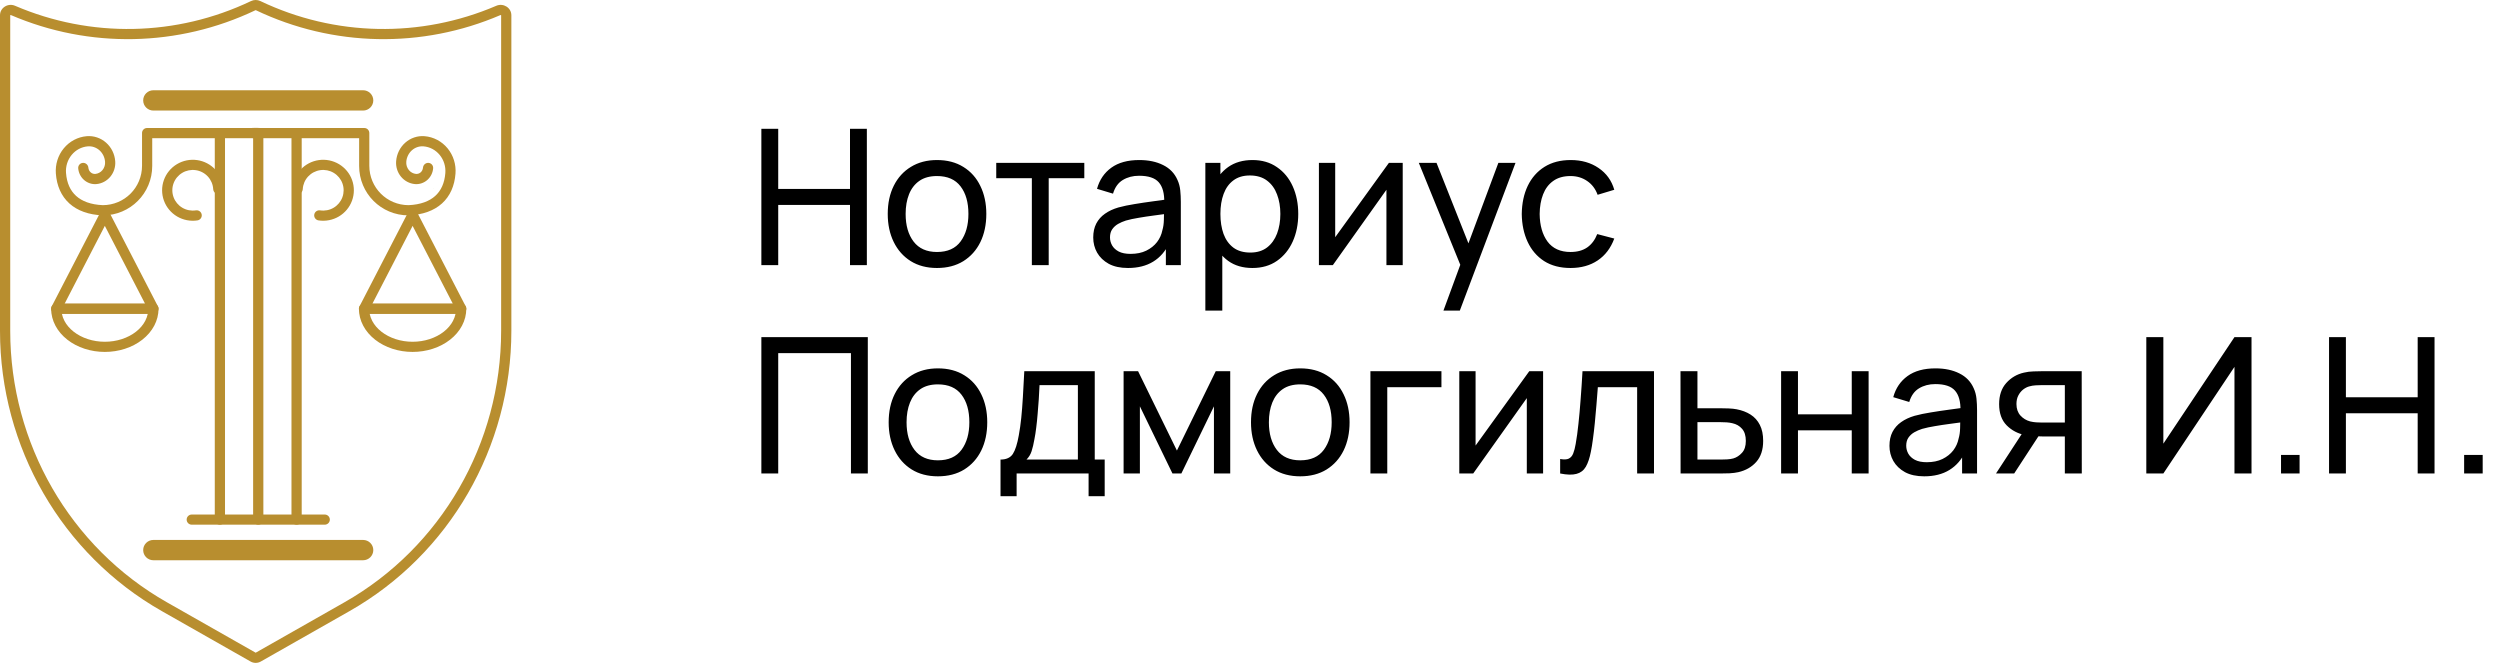 <?xml version="1.0" encoding="UTF-8"?> <svg xmlns="http://www.w3.org/2000/svg" width="264" height="70" viewBox="0 0 264 70" fill="none"> <path d="M80.4 28V13.6H82.18V19.95H89.76V13.6H91.54V28H89.76V21.64H82.18V28H80.4ZM98.945 28.3C97.872 28.3 96.945 28.057 96.165 27.57C95.392 27.083 94.795 26.41 94.375 25.55C93.955 24.69 93.745 23.703 93.745 22.59C93.745 21.457 93.959 20.463 94.385 19.61C94.812 18.757 95.415 18.093 96.195 17.62C96.975 17.14 97.892 16.9 98.945 16.9C100.025 16.9 100.955 17.143 101.735 17.63C102.515 18.11 103.112 18.78 103.525 19.64C103.945 20.493 104.155 21.477 104.155 22.59C104.155 23.717 103.945 24.71 103.525 25.57C103.105 26.423 102.505 27.093 101.725 27.58C100.945 28.06 100.019 28.3 98.945 28.3ZM98.945 26.61C100.065 26.61 100.899 26.237 101.445 25.49C101.992 24.743 102.265 23.777 102.265 22.59C102.265 21.37 101.989 20.4 101.435 19.68C100.882 18.953 100.052 18.59 98.945 18.59C98.192 18.59 97.572 18.76 97.085 19.1C96.599 19.44 96.235 19.91 95.995 20.51C95.755 21.11 95.635 21.803 95.635 22.59C95.635 23.803 95.915 24.777 96.475 25.51C97.035 26.243 97.859 26.61 98.945 26.61ZM108.963 28V18.82H105.203V17.2H114.503V18.82H110.743V28H108.963ZM119.115 28.3C118.308 28.3 117.631 28.153 117.085 27.86C116.545 27.56 116.135 27.167 115.855 26.68C115.581 26.193 115.445 25.66 115.445 25.08C115.445 24.513 115.551 24.023 115.765 23.61C115.985 23.19 116.291 22.843 116.685 22.57C117.078 22.29 117.548 22.07 118.095 21.91C118.608 21.77 119.181 21.65 119.815 21.55C120.455 21.443 121.101 21.347 121.755 21.26C122.408 21.173 123.018 21.09 123.585 21.01L122.945 21.38C122.965 20.42 122.771 19.71 122.365 19.25C121.965 18.79 121.271 18.56 120.285 18.56C119.631 18.56 119.058 18.71 118.565 19.01C118.078 19.303 117.735 19.783 117.535 20.45L115.845 19.94C116.105 18.993 116.608 18.25 117.355 17.71C118.101 17.17 119.085 16.9 120.305 16.9C121.285 16.9 122.125 17.077 122.825 17.43C123.531 17.777 124.038 18.303 124.345 19.01C124.498 19.343 124.595 19.707 124.635 20.1C124.675 20.487 124.695 20.893 124.695 21.32V28H123.115V25.41L123.485 25.65C123.078 26.523 122.508 27.183 121.775 27.63C121.048 28.077 120.161 28.3 119.115 28.3ZM119.385 26.81C120.025 26.81 120.578 26.697 121.045 26.47C121.518 26.237 121.898 25.933 122.185 25.56C122.471 25.18 122.658 24.767 122.745 24.32C122.845 23.987 122.898 23.617 122.905 23.21C122.918 22.797 122.925 22.48 122.925 22.26L123.545 22.53C122.965 22.61 122.395 22.687 121.835 22.76C121.275 22.833 120.745 22.913 120.245 23C119.745 23.08 119.295 23.177 118.895 23.29C118.601 23.383 118.325 23.503 118.065 23.65C117.811 23.797 117.605 23.987 117.445 24.22C117.291 24.447 117.215 24.73 117.215 25.07C117.215 25.363 117.288 25.643 117.435 25.91C117.588 26.177 117.821 26.393 118.135 26.56C118.455 26.727 118.871 26.81 119.385 26.81ZM132.255 28.3C131.241 28.3 130.388 28.05 129.695 27.55C129.001 27.043 128.475 26.36 128.115 25.5C127.761 24.633 127.585 23.663 127.585 22.59C127.585 21.503 127.761 20.53 128.115 19.67C128.475 18.81 129.001 18.133 129.695 17.64C130.395 17.147 131.251 16.9 132.265 16.9C133.265 16.9 134.125 17.15 134.845 17.65C135.571 18.143 136.128 18.82 136.515 19.68C136.901 20.54 137.095 21.51 137.095 22.59C137.095 23.67 136.901 24.64 136.515 25.5C136.128 26.36 135.571 27.043 134.845 27.55C134.125 28.05 133.261 28.3 132.255 28.3ZM127.285 32.8V17.2H128.875V25.15H129.075V32.8H127.285ZM132.035 26.67C132.748 26.67 133.338 26.49 133.805 26.13C134.271 25.77 134.621 25.283 134.855 24.67C135.088 24.05 135.205 23.357 135.205 22.59C135.205 21.83 135.088 21.143 134.855 20.53C134.628 19.917 134.275 19.43 133.795 19.07C133.321 18.71 132.718 18.53 131.985 18.53C131.285 18.53 130.705 18.703 130.245 19.05C129.785 19.39 129.441 19.867 129.215 20.48C128.988 21.087 128.875 21.79 128.875 22.59C128.875 23.377 128.985 24.08 129.205 24.7C129.431 25.313 129.778 25.797 130.245 26.15C130.711 26.497 131.308 26.67 132.035 26.67ZM148.127 17.2V28H146.407V20.04L140.747 28H139.277V17.2H140.997V25.05L146.667 17.2H148.127ZM152.427 32.8L154.517 27.12L154.547 28.8L149.827 17.2H151.697L155.397 26.53H154.757L158.227 17.2H160.037L154.157 32.8H152.427ZM165.848 28.3C164.755 28.3 163.825 28.057 163.058 27.57C162.298 27.077 161.718 26.4 161.318 25.54C160.918 24.68 160.712 23.7 160.698 22.6C160.712 21.473 160.922 20.483 161.328 19.63C161.742 18.77 162.332 18.1 163.098 17.62C163.865 17.14 164.788 16.9 165.868 16.9C167.008 16.9 167.988 17.18 168.808 17.74C169.635 18.3 170.188 19.067 170.468 20.04L168.708 20.57C168.482 19.943 168.112 19.457 167.598 19.11C167.092 18.763 166.508 18.59 165.848 18.59C165.108 18.59 164.498 18.763 164.018 19.11C163.538 19.45 163.182 19.923 162.948 20.53C162.715 21.13 162.595 21.82 162.588 22.6C162.602 23.8 162.878 24.77 163.418 25.51C163.965 26.243 164.775 26.61 165.848 26.61C166.555 26.61 167.142 26.45 167.608 26.13C168.075 25.803 168.428 25.333 168.668 24.72L170.468 25.19C170.095 26.197 169.512 26.967 168.718 27.5C167.925 28.033 166.968 28.3 165.848 28.3ZM80.4 50V35.6H91.64V50H89.86V37.29H82.18V50H80.4ZM99.043 50.3C97.97 50.3 97.043 50.057 96.263 49.57C95.49 49.083 94.893 48.41 94.473 47.55C94.053 46.69 93.843 45.703 93.843 44.59C93.843 43.457 94.056 42.463 94.483 41.61C94.91 40.757 95.513 40.093 96.293 39.62C97.073 39.14 97.99 38.9 99.043 38.9C100.123 38.9 101.053 39.143 101.833 39.63C102.613 40.11 103.21 40.78 103.623 41.64C104.043 42.493 104.253 43.477 104.253 44.59C104.253 45.717 104.043 46.71 103.623 47.57C103.203 48.423 102.603 49.093 101.823 49.58C101.043 50.06 100.116 50.3 99.043 50.3ZM99.043 48.61C100.163 48.61 100.996 48.237 101.543 47.49C102.09 46.743 102.363 45.777 102.363 44.59C102.363 43.37 102.086 42.4 101.533 41.68C100.98 40.953 100.15 40.59 99.043 40.59C98.29 40.59 97.67 40.76 97.183 41.1C96.696 41.44 96.333 41.91 96.093 42.51C95.853 43.11 95.733 43.803 95.733 44.59C95.733 45.803 96.013 46.777 96.573 47.51C97.133 48.243 97.956 48.61 99.043 48.61ZM105.655 52.4V48.53C106.261 48.53 106.695 48.333 106.955 47.94C107.215 47.54 107.425 46.883 107.585 45.97C107.691 45.397 107.778 44.783 107.845 44.13C107.911 43.477 107.968 42.75 108.015 41.95C108.068 41.143 108.118 40.227 108.165 39.2H115.605V48.53H116.655V52.4H114.955V50H107.355V52.4H105.655ZM108.395 48.53H113.825V40.67H109.775C109.755 41.143 109.728 41.64 109.695 42.16C109.661 42.673 109.621 43.187 109.575 43.7C109.535 44.213 109.485 44.7 109.425 45.16C109.371 45.613 109.308 46.02 109.235 46.38C109.148 46.88 109.048 47.303 108.935 47.65C108.821 47.997 108.641 48.29 108.395 48.53ZM118.652 50V39.2H120.182L124.282 47.58L128.382 39.2H129.912V50H128.192V42.91L124.752 50H123.812L120.372 42.91V50H118.652ZM137.305 50.3C136.231 50.3 135.305 50.057 134.525 49.57C133.751 49.083 133.155 48.41 132.735 47.55C132.315 46.69 132.105 45.703 132.105 44.59C132.105 43.457 132.318 42.463 132.745 41.61C133.171 40.757 133.775 40.093 134.555 39.62C135.335 39.14 136.251 38.9 137.305 38.9C138.385 38.9 139.315 39.143 140.095 39.63C140.875 40.11 141.471 40.78 141.885 41.64C142.305 42.493 142.515 43.477 142.515 44.59C142.515 45.717 142.305 46.71 141.885 47.57C141.465 48.423 140.865 49.093 140.085 49.58C139.305 50.06 138.378 50.3 137.305 50.3ZM137.305 48.61C138.425 48.61 139.258 48.237 139.805 47.49C140.351 46.743 140.625 45.777 140.625 44.59C140.625 43.37 140.348 42.4 139.795 41.68C139.241 40.953 138.411 40.59 137.305 40.59C136.551 40.59 135.931 40.76 135.445 41.1C134.958 41.44 134.595 41.91 134.355 42.51C134.115 43.11 133.995 43.803 133.995 44.59C133.995 45.803 134.275 46.777 134.835 47.51C135.395 48.243 136.218 48.61 137.305 48.61ZM144.716 50V39.2H152.216V40.89H146.496V50H144.716ZM162.951 39.2V50H161.231V42.04L155.571 50H154.101V39.2H155.821V47.05L161.491 39.2H162.951ZM164.752 50V48.47C165.152 48.543 165.455 48.53 165.662 48.43C165.875 48.323 166.032 48.14 166.132 47.88C166.238 47.613 166.325 47.28 166.392 46.88C166.505 46.247 166.602 45.54 166.682 44.76C166.768 43.98 166.845 43.127 166.912 42.2C166.985 41.267 167.052 40.267 167.112 39.2H174.662V50H172.882V40.89H168.732C168.692 41.503 168.642 42.133 168.582 42.78C168.528 43.427 168.472 44.057 168.412 44.67C168.352 45.277 168.285 45.843 168.212 46.37C168.145 46.89 168.072 47.34 167.992 47.72C167.865 48.373 167.688 48.897 167.462 49.29C167.235 49.677 166.908 49.927 166.482 50.04C166.055 50.16 165.478 50.147 164.752 50ZM177.47 50L177.46 39.2H179.25V43.11H181.58C181.894 43.11 182.214 43.117 182.54 43.13C182.867 43.143 183.15 43.173 183.39 43.22C183.95 43.327 184.44 43.513 184.86 43.78C185.28 44.047 185.607 44.41 185.84 44.87C186.074 45.323 186.19 45.887 186.19 46.56C186.19 47.493 185.947 48.233 185.46 48.78C184.98 49.32 184.35 49.68 183.57 49.86C183.304 49.92 182.997 49.96 182.65 49.98C182.31 49.993 181.987 50 181.68 50H177.47ZM179.25 48.53H181.71C181.91 48.53 182.134 48.523 182.38 48.51C182.627 48.497 182.847 48.463 183.04 48.41C183.38 48.31 183.684 48.113 183.95 47.82C184.224 47.527 184.36 47.107 184.36 46.56C184.36 46.007 184.227 45.58 183.96 45.28C183.7 44.98 183.357 44.783 182.93 44.69C182.737 44.643 182.534 44.613 182.32 44.6C182.107 44.587 181.904 44.58 181.71 44.58H179.25V48.53ZM188.085 50V39.2H189.865V43.75H195.545V39.2H197.325V50H195.545V45.44H189.865V50H188.085ZM203.197 50.3C202.39 50.3 201.713 50.153 201.167 49.86C200.627 49.56 200.217 49.167 199.937 48.68C199.663 48.193 199.527 47.66 199.527 47.08C199.527 46.513 199.633 46.023 199.847 45.61C200.067 45.19 200.373 44.843 200.767 44.57C201.16 44.29 201.63 44.07 202.177 43.91C202.69 43.77 203.263 43.65 203.897 43.55C204.537 43.443 205.183 43.347 205.837 43.26C206.49 43.173 207.1 43.09 207.667 43.01L207.027 43.38C207.047 42.42 206.853 41.71 206.447 41.25C206.047 40.79 205.353 40.56 204.367 40.56C203.713 40.56 203.14 40.71 202.647 41.01C202.16 41.303 201.817 41.783 201.617 42.45L199.927 41.94C200.187 40.993 200.69 40.25 201.437 39.71C202.183 39.17 203.167 38.9 204.387 38.9C205.367 38.9 206.207 39.077 206.907 39.43C207.613 39.777 208.12 40.303 208.427 41.01C208.58 41.343 208.677 41.707 208.717 42.1C208.757 42.487 208.777 42.893 208.777 43.32V50H207.197V47.41L207.567 47.65C207.16 48.523 206.59 49.183 205.857 49.63C205.13 50.077 204.243 50.3 203.197 50.3ZM203.467 48.81C204.107 48.81 204.66 48.697 205.127 48.47C205.6 48.237 205.98 47.933 206.267 47.56C206.553 47.18 206.74 46.767 206.827 46.32C206.927 45.987 206.98 45.617 206.987 45.21C207 44.797 207.007 44.48 207.007 44.26L207.627 44.53C207.047 44.61 206.477 44.687 205.917 44.76C205.357 44.833 204.827 44.913 204.327 45C203.827 45.08 203.377 45.177 202.977 45.29C202.683 45.383 202.407 45.503 202.147 45.65C201.893 45.797 201.687 45.987 201.527 46.22C201.373 46.447 201.297 46.73 201.297 47.07C201.297 47.363 201.37 47.643 201.517 47.91C201.67 48.177 201.903 48.393 202.217 48.56C202.537 48.727 202.953 48.81 203.467 48.81ZM218.047 50V46.09H215.717C215.443 46.09 215.14 46.08 214.807 46.06C214.48 46.033 214.173 45.997 213.887 45.95C213.107 45.803 212.447 45.46 211.907 44.92C211.373 44.38 211.107 43.633 211.107 42.68C211.107 41.753 211.357 41.01 211.857 40.45C212.363 39.883 212.987 39.517 213.727 39.35C214.06 39.27 214.397 39.227 214.737 39.22C215.083 39.207 215.377 39.2 215.617 39.2H219.827L219.837 50H218.047ZM210.777 50L213.647 45.6H215.567L212.697 50H210.777ZM215.587 44.62H218.047V40.67H215.587C215.433 40.67 215.23 40.677 214.977 40.69C214.73 40.703 214.493 40.743 214.267 40.81C214.053 40.87 213.843 40.98 213.637 41.14C213.437 41.3 213.27 41.507 213.137 41.76C213.003 42.013 212.937 42.313 212.937 42.66C212.937 43.16 213.077 43.567 213.357 43.88C213.637 44.187 213.977 44.393 214.377 44.5C214.597 44.553 214.813 44.587 215.027 44.6C215.247 44.613 215.433 44.62 215.587 44.62ZM237.76 50H235.96V38.74L228.45 50H226.65V35.6H228.45V46.85L235.96 35.6H237.76V50ZM240.876 50V48.04H242.836V50H240.876ZM245.947 50V35.6H247.727V41.95H255.307V35.6H257.087V50H255.307V43.64H247.727V50H245.947ZM260.212 50V48.04H262.172V50H260.212Z" fill="black"></path> <path fill-rule="evenodd" clip-rule="evenodd" d="M27 68.927L36.382 63.597C46.586 57.8 52.92 46.838 52.92 34.933V1.613C52.92 1.612 52.92 1.611 52.92 1.61C52.918 1.608 52.914 1.604 52.907 1.6C52.896 1.593 52.883 1.589 52.873 1.588C52.864 1.587 52.855 1.588 52.842 1.594C44.572 5.146 35.181 4.973 27.02 1.078C27.008 1.072 26.992 1.072 26.98 1.078C18.82 4.973 9.428 5.146 1.158 1.594C1.145 1.588 1.136 1.587 1.127 1.588C1.117 1.589 1.104 1.593 1.093 1.6C1.086 1.604 1.082 1.608 1.08 1.61C1.08 1.611 1.08 1.612 1.08 1.613V34.933C1.08 46.838 7.414 57.8 17.618 63.597L27 68.927ZM1.587 0.609C0.849 0.292 0 0.814 0 1.613V34.933C0 47.215 6.535 58.536 17.082 64.529L26.464 69.859C26.796 70.047 27.204 70.047 27.536 69.859L36.918 64.529C47.465 58.536 54 47.215 54 34.933V1.613C54 0.814 53.151 0.292 52.413 0.609C44.43 4.037 35.366 3.871 27.488 0.11C27.18 -0.037 26.82 -0.037 26.512 0.11C18.634 3.871 9.57 4.037 1.587 0.609Z" fill="#B88E2F"></path> <path fill-rule="evenodd" clip-rule="evenodd" d="M39.42 58.09C39.42 58.682 38.936 59.163 38.34 59.163H16.2C15.604 59.163 15.12 58.682 15.12 58.09C15.12 57.497 15.604 57.017 16.2 57.017H38.34C38.936 57.017 39.42 57.497 39.42 58.09Z" fill="#B88E2F"></path> <path fill-rule="evenodd" clip-rule="evenodd" d="M39.42 10.603C39.42 11.196 38.936 11.676 38.34 11.676L16.2 11.676C15.604 11.676 15.12 11.196 15.12 10.603C15.12 10.011 15.604 9.53 16.2 9.53L38.34 9.53C38.936 9.53 39.42 10.011 39.42 10.603Z" fill="#B88E2F"></path> <path fill-rule="evenodd" clip-rule="evenodd" d="M27.27 13.822C27.569 13.822 27.811 14.062 27.811 14.359V54.87C27.811 55.166 27.569 55.407 27.27 55.407C26.972 55.407 26.73 55.166 26.73 54.87V14.359C26.73 14.062 26.972 13.822 27.27 13.822Z" fill="#B88E2F"></path> <path fill-rule="evenodd" clip-rule="evenodd" d="M34.831 54.87C34.831 55.167 34.589 55.407 34.291 55.407H20.251C19.953 55.407 19.711 55.167 19.711 54.87C19.711 54.574 19.953 54.334 20.251 54.334H34.291C34.589 54.334 34.831 54.574 34.831 54.87Z" fill="#B88E2F"></path> <path fill-rule="evenodd" clip-rule="evenodd" d="M31.32 13.822C31.619 13.822 31.86 14.062 31.86 14.359V54.87C31.86 55.166 31.619 55.407 31.32 55.407C31.022 55.407 30.78 55.166 30.78 54.87V14.359C30.78 14.062 31.022 13.822 31.32 13.822Z" fill="#B88E2F"></path> <path fill-rule="evenodd" clip-rule="evenodd" d="M23.221 13.822C23.519 13.822 23.761 14.062 23.761 14.359V54.87C23.761 55.166 23.519 55.407 23.221 55.407C22.922 55.407 22.681 55.166 22.681 54.87V14.359C22.681 14.062 22.922 13.822 23.221 13.822Z" fill="#B88E2F"></path> <path fill-rule="evenodd" clip-rule="evenodd" d="M37.184 19.022C37.433 19.725 37.429 20.491 37.173 21.192C36.917 21.892 36.425 22.482 35.78 22.862C35.136 23.241 34.378 23.387 33.637 23.275C33.342 23.23 33.14 22.956 33.185 22.663C33.23 22.37 33.506 22.169 33.801 22.214C34.295 22.289 34.8 22.192 35.23 21.939C35.659 21.685 35.988 21.292 36.158 20.825C36.329 20.358 36.331 19.847 36.165 19.379C35.999 18.911 35.675 18.514 35.247 18.257C34.82 17.999 34.316 17.897 33.821 17.968C33.327 18.038 32.872 18.277 32.534 18.643C32.197 19.01 31.998 19.481 31.971 19.977C31.955 20.273 31.701 20.5 31.403 20.484C31.105 20.468 30.877 20.215 30.893 19.919C30.933 19.175 31.232 18.468 31.738 17.919C32.244 17.369 32.926 17.011 33.668 16.906C34.41 16.8 35.166 16.953 35.807 17.339C36.448 17.725 36.935 18.32 37.184 19.022Z" fill="#B88E2F"></path> <path fill-rule="evenodd" clip-rule="evenodd" d="M17.303 19.022C17.053 19.725 17.057 20.491 17.313 21.192C17.569 21.892 18.061 22.482 18.706 22.862C19.351 23.241 20.108 23.387 20.849 23.275C21.144 23.23 21.346 22.956 21.301 22.663C21.256 22.37 20.98 22.169 20.686 22.214C20.192 22.289 19.687 22.192 19.257 21.939C18.827 21.685 18.499 21.292 18.328 20.825C18.158 20.358 18.155 19.847 18.321 19.379C18.487 18.911 18.812 18.514 19.239 18.257C19.666 17.999 20.17 17.897 20.665 17.968C21.16 18.038 21.614 18.277 21.952 18.643C22.289 19.01 22.488 19.481 22.515 19.977C22.531 20.273 22.786 20.5 23.084 20.484C23.381 20.468 23.61 20.215 23.594 19.919C23.553 19.175 23.255 18.468 22.749 17.919C22.243 17.369 21.561 17.011 20.819 16.906C20.076 16.8 19.32 16.953 18.679 17.339C18.038 17.725 17.552 18.32 17.303 19.022Z" fill="#B88E2F"></path> <path fill-rule="evenodd" clip-rule="evenodd" d="M5.4 32.602C5.4 32.306 5.642 32.066 5.94 32.066L16.2 32.066C16.499 32.066 16.74 32.306 16.74 32.602C16.74 33.222 16.585 33.83 16.288 34.392C15.992 34.953 15.563 35.453 15.033 35.869C14.502 36.285 13.879 36.61 13.201 36.83C12.523 37.051 11.799 37.163 11.07 37.163C10.341 37.163 9.618 37.051 8.939 36.83C8.261 36.61 7.638 36.285 7.108 35.869C6.578 35.453 6.149 34.953 5.853 34.392C5.556 33.83 5.4 33.222 5.4 32.602ZM6.536 33.139C6.589 33.395 6.68 33.648 6.809 33.893C7.028 34.309 7.355 34.696 7.778 35.027C8.2 35.358 8.708 35.626 9.275 35.81C9.842 35.995 10.452 36.09 11.07 36.09C11.689 36.09 12.299 35.995 12.866 35.81C13.432 35.626 13.941 35.358 14.363 35.027C14.786 34.696 15.112 34.309 15.332 33.893C15.461 33.648 15.552 33.395 15.605 33.139L6.536 33.139Z" fill="#B88E2F"></path> <path fill-rule="evenodd" clip-rule="evenodd" d="M11.07 22.139C11.273 22.139 11.458 22.252 11.551 22.431L16.681 32.357C16.767 32.524 16.759 32.723 16.661 32.882C16.563 33.042 16.389 33.139 16.2 33.139H5.94C5.752 33.139 5.578 33.042 5.48 32.882C5.381 32.723 5.374 32.524 5.46 32.357L10.59 22.431C10.682 22.252 10.868 22.139 11.07 22.139ZM6.825 32.066H15.316L11.07 23.851L6.825 32.066Z" fill="#B88E2F"></path> <path fill-rule="evenodd" clip-rule="evenodd" d="M37.901 32.602C37.901 32.306 38.143 32.066 38.441 32.066L48.701 32.066C49 32.066 49.241 32.306 49.241 32.602C49.241 33.222 49.086 33.83 48.789 34.392C48.493 34.953 48.064 35.453 47.533 35.869C47.003 36.285 46.38 36.61 45.702 36.83C45.024 37.051 44.3 37.163 43.571 37.163C42.842 37.163 42.118 37.051 41.44 36.83C40.762 36.61 40.139 36.285 39.609 35.869C39.079 35.453 38.65 34.953 38.354 34.392C38.057 33.83 37.901 33.222 37.901 32.602ZM39.036 33.139C39.09 33.395 39.181 33.648 39.31 33.893C39.529 34.309 39.856 34.696 40.279 35.027C40.701 35.358 41.209 35.626 41.776 35.81C42.343 35.995 42.953 36.09 43.571 36.09C44.19 36.09 44.8 35.995 45.367 35.81C45.934 35.626 46.442 35.358 46.864 35.027C47.287 34.696 47.613 34.309 47.833 33.893C47.962 33.648 48.053 33.395 48.106 33.139L39.036 33.139Z" fill="#B88E2F"></path> <path fill-rule="evenodd" clip-rule="evenodd" d="M43.571 22.139C43.774 22.139 43.959 22.252 44.052 22.431L49.182 32.357C49.268 32.524 49.26 32.723 49.162 32.882C49.064 33.042 48.89 33.139 48.701 33.139H38.441C38.253 33.139 38.079 33.042 37.98 32.882C37.882 32.723 37.875 32.524 37.961 32.357L43.091 22.431C43.184 22.252 43.369 22.139 43.571 22.139ZM39.326 32.066H47.817L43.571 23.851L39.326 32.066Z" fill="#B88E2F"></path> <path fill-rule="evenodd" clip-rule="evenodd" d="M43.147 21.665C40.844 21.659 39 19.808 39 17.5L39 14.047C39 13.753 38.764 13.518 38.471 13.517L26.782 13.513C26.485 13.513 26.24 13.754 26.235 14.052C26.23 14.349 26.466 14.591 26.764 14.591L37.924 14.595L37.924 17.518C37.924 20.418 40.245 22.743 43.14 22.743C43.149 22.743 43.158 22.743 43.166 22.742C44.621 22.68 45.814 22.261 46.673 21.485C47.538 20.703 48.003 19.614 48.1 18.334M43.147 21.665C44.422 21.609 45.343 21.248 45.96 20.69C46.574 20.135 46.947 19.331 47.028 18.27L47.028 18.269C47.081 17.575 46.866 16.887 46.431 16.359C45.997 15.831 45.384 15.509 44.729 15.455C44.508 15.436 44.286 15.463 44.076 15.534C43.866 15.604 43.67 15.717 43.501 15.867C43.331 16.017 43.191 16.201 43.088 16.41C42.985 16.619 42.922 16.847 42.904 17.084L42.904 17.085C42.879 17.401 42.977 17.715 43.173 17.956C43.369 18.196 43.644 18.34 43.933 18.366C44.11 18.38 44.285 18.321 44.422 18.201C44.56 18.079 44.652 17.901 44.668 17.702C44.693 17.405 44.953 17.18 45.249 17.2C45.545 17.22 45.765 17.477 45.74 17.774C45.701 18.246 45.482 18.69 45.124 19.005C44.766 19.32 44.299 19.478 43.828 19.44L43.824 19.44C43.24 19.389 42.707 19.1 42.336 18.646C41.966 18.193 41.785 17.608 41.832 17.018C41.861 16.645 41.96 16.281 42.125 15.946C42.29 15.611 42.518 15.311 42.797 15.065C43.076 14.818 43.399 14.63 43.75 14.513C44.1 14.395 44.469 14.351 44.835 14.381L44.782 14.918L44.835 14.381C45.784 14.459 46.657 14.925 47.266 15.666C47.875 16.406 48.174 17.365 48.1 18.333" fill="#B88E2F"></path> <path fill-rule="evenodd" clip-rule="evenodd" d="M10.852 21.665C13.155 21.659 14.999 19.808 14.999 17.5L14.999 14.047C14.999 13.753 15.235 13.518 15.528 13.517L27.217 13.513C27.514 13.513 27.759 13.754 27.764 14.052C27.769 14.349 27.532 14.591 27.235 14.591L16.075 14.595L16.075 17.518C16.075 20.418 13.754 22.743 10.859 22.743C10.85 22.743 10.841 22.743 10.832 22.742C9.378 22.68 8.185 22.261 7.326 21.485C6.462 20.703 5.996 19.614 5.899 18.334M10.852 21.665C9.577 21.609 8.656 21.248 8.039 20.69C7.425 20.135 7.052 19.331 6.972 18.27L6.971 18.269C6.918 17.575 7.133 16.887 7.568 16.359C8.002 15.831 8.615 15.509 9.27 15.455C9.491 15.436 9.713 15.463 9.923 15.534C10.133 15.604 10.329 15.717 10.498 15.867C10.668 16.017 10.808 16.201 10.911 16.41C11.014 16.619 11.077 16.847 11.095 17.084L11.095 17.085C11.12 17.401 11.022 17.715 10.826 17.956C10.63 18.196 10.355 18.34 10.066 18.366C9.889 18.38 9.714 18.321 9.577 18.201C9.439 18.079 9.347 17.901 9.331 17.702C9.306 17.405 9.046 17.18 8.75 17.2C8.454 17.22 8.234 17.477 8.259 17.774C8.298 18.246 8.517 18.69 8.875 19.005C9.233 19.32 9.7 19.478 10.171 19.44L10.175 19.44C10.759 19.389 11.292 19.1 11.663 18.646C12.033 18.193 12.214 17.608 12.167 17.018C12.138 16.645 12.039 16.281 11.874 15.946C11.709 15.611 11.481 15.311 11.202 15.065C10.923 14.818 10.6 14.63 10.249 14.513C9.899 14.395 9.53 14.351 9.164 14.381L9.217 14.918L9.164 14.381C8.215 14.459 7.342 14.925 6.733 15.666C6.124 16.406 5.825 17.365 5.899 18.333" fill="#B88E2F"></path> </svg> 